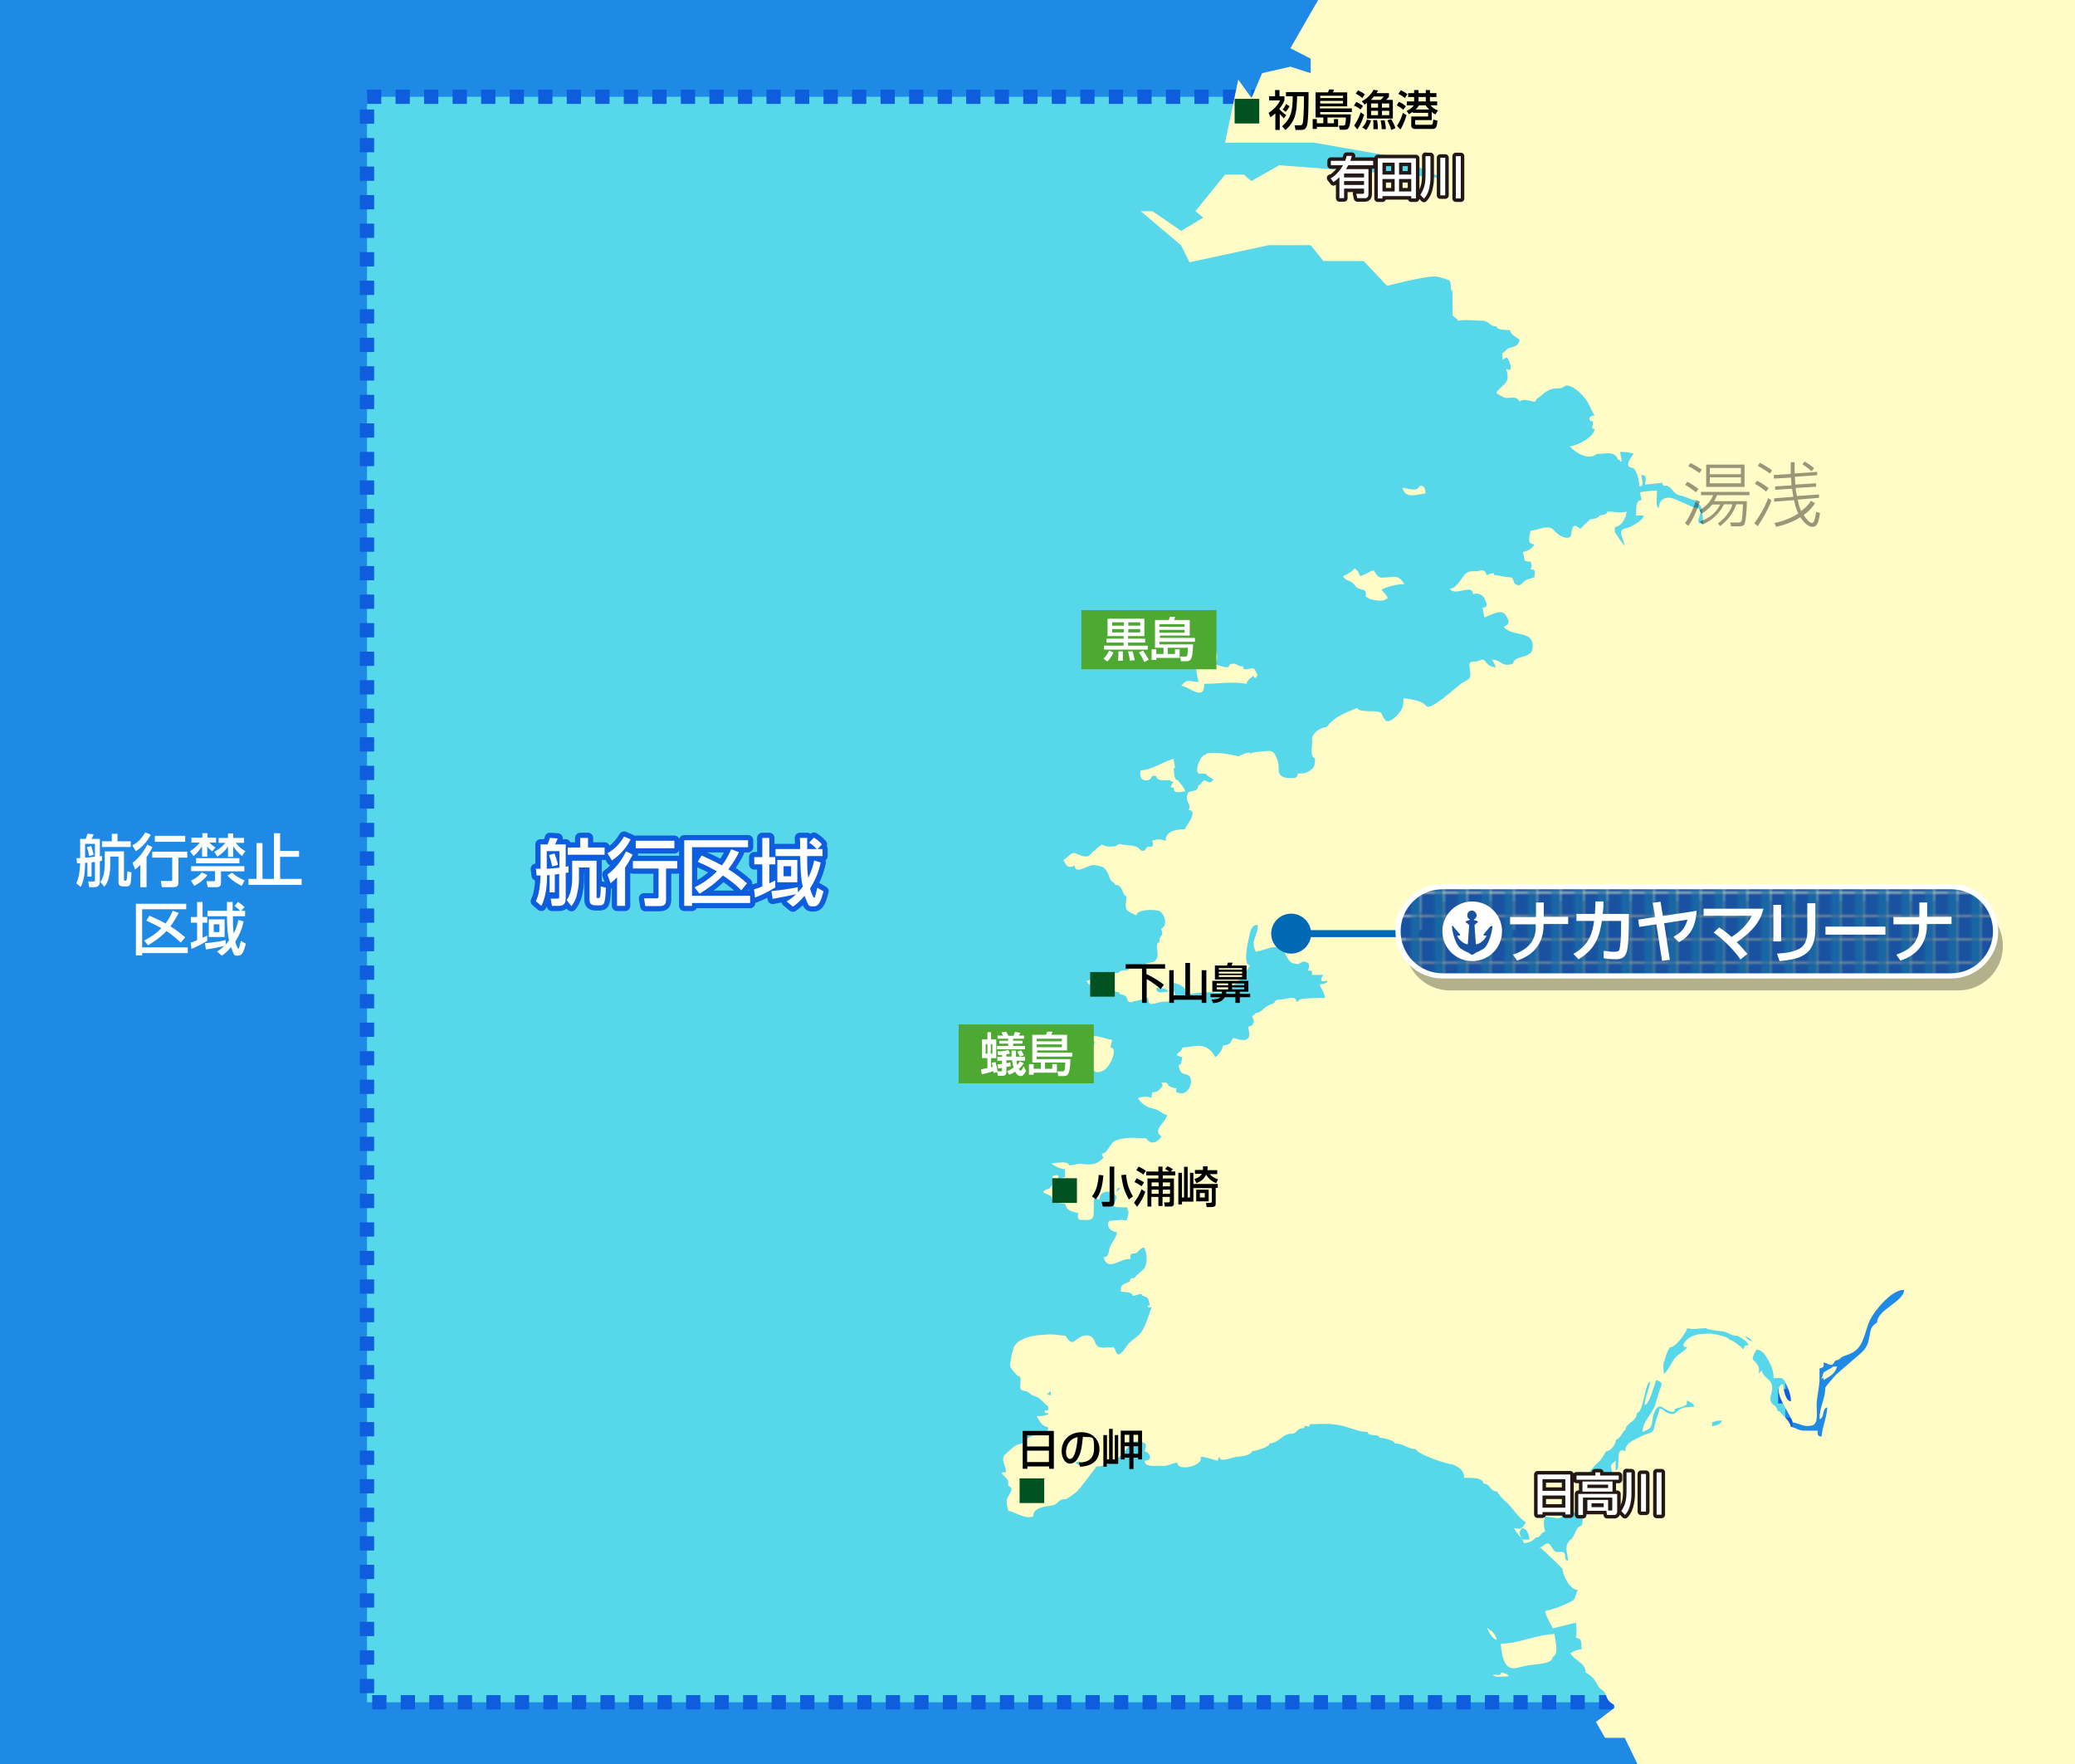 <?xml version="1.0" encoding="UTF-8"?>
<svg xmlns="http://www.w3.org/2000/svg" width="800" height="680" version="1.1" xmlns:xlink="http://www.w3.org/1999/xlink" viewBox="0 0 800 680">
  <defs>
    <style>
      .cls-1 {
        fill: #005221;
      }

      .cls-2 {
        fill: #57d8ea;
        stroke-dasharray: 5.5;
        stroke-width: 5.5px;
      }

      .cls-2, .cls-3 {
        stroke: #0d5ddd;
      }

      .cls-4 {
        stroke: #231815;
        stroke-width: 2.7px;
      }

      .cls-4, .cls-5, .cls-6, .cls-3, .cls-7 {
        fill: none;
      }

      .cls-4, .cls-6, .cls-3 {
        stroke-linejoin: round;
      }

      .cls-8 {
        fill: #fff;
      }

      .cls-9 {
        opacity: .4;
      }

      .cls-10 {
        fill: #1966a4;
      }

      .cls-11 {
        isolation: isolate;
      }

      .cls-6 {
        stroke: #fff;
        stroke-width: 2px;
      }

      .cls-3 {
        stroke-width: 4px;
      }

      .cls-12 {
        fill: #4ea932;
      }

      .cls-13 {
        fill: url(#_新規パターンスウォッチ_1);
      }

      .cls-14 {
        fill: #1f89e6;
      }

      .cls-15 {
        fill: #0069b5;
      }

      .cls-16 {
        fill: #1a52a2;
      }

      .cls-17 {
        mix-blend-mode: multiply;
        opacity: .3;
      }

      .cls-7 {
        stroke: #0069b5;
        stroke-width: 2.7px;
      }

      .cls-18 {
        fill: #fffcc8;
      }

      .cls-19 {
        clip-path: url(#clippath);
      }
    </style>
    <clipPath id="clippath">
      <rect class="cls-5" width="800" height="680"/>
    </clipPath>
    <pattern id="_新規パターンスウォッチ_1" data-name="新規パターンスウォッチ 1" x="0" y="0" width="8.5" height="8.5" patternTransform="translate(152.2 245.6)" patternUnits="userSpaceOnUse" viewBox="0 0 8.5 8.5">
      <g>
        <rect class="cls-5" width="8.5" height="8.5"/>
        <rect class="cls-16" x="0" width="8.5" height="8.5"/>
        <rect class="cls-10" x="4.8" width="3.8" height="8.5"/>
      </g>
    </pattern>
  </defs>
  <!-- Generator: Adobe Illustrator 28.7.9, SVG Export Plug-In . SVG Version: 1.2.0 Build 218)  -->
  <g class="cls-11">
    <g id="size">
      <g class="cls-19">
        <rect class="cls-14" x="-24.1" y="-21.3" width="861.3" height="710.9"/>
        <rect class="cls-2" x="141.5" y="37.3" width="546.8" height="618.9"/>
        <g>
          <path class="cls-18" d="M549.6,190.2c-3.7.4-7.8,2.3-8.9-2.2,2.5.3,5.4,1.8,6.7-.7,1.9-.4,2.2,1.6,2.2,3"/>
          <path class="cls-18" d="M522.2,219.1c1.2.7,1.7,1.8,2.2,3,1.9-.5,3.3-1.8,5.2-2.2,1.8,2.4,1.5,3,4.7,2.7,4.1-.4,4.7-.8,7.2,2.5-3,.2-6.2.8-8.9,2.2.4.7,3.9,3.7,1.5,3.7,0,1.1-6.7.3-6.7-.7-2,0,.4-2.2-1.8-2.9-1.7-.6-2.4-.4-3.4-1.9-1.2-1.9-3.1-1.3-4.5-3.3,1.5-.8,3.3-1.6,4.5-3"/>
          <path class="cls-18" d="M468.8,256.2c1.2.2,5.2,2.2,5.2,0,3.2-1.1,2.4.7,5.2.7,0,2,2.5.7,3.7.7,1.3,0,1.5,2.8,2.2,2.7-1.2.1,0,1-1.5,1,0-.3-.2-.6-.2-.8,0,0-2.8,1.6-2.8,3.1-6-1-10.5,0-16.3,0,0,7.2-6.1.8-8.9.8,2.3-3.1,3.8-1.5,6.7-1.5-1.1-5-1.7-7.4,1.3-11.3.6-.8,2.3-1.3,3.2-1.3,3.5,0,2.7,3.4,2.2,5.9"/>
          <path class="cls-18" d="M452.5,292.5c0,1.7,1.1,3.7,0,3.7.2,1.2,0,4.5,1.5,4.5,1.2,1.5,2.4,2.6,3,4.4-2.1,0-4.5,1.2-4.5-1.5-1.4.2-1.4-.5,0-2.2-.7,0-1.2-.2-1.5-.7-.6,0-5.2.7-5.2-1.5-2.4-.7-1.5,1.1-3,1.5-3,.7-3.6-1.8-3-3.7,4.1-.2,8.6-3.3,12.6-4.5"/>
          <path class="cls-18" d="M428.8,400.8c-.2,1-.5,2-.7,3,3.3,0-.2,7.9-2.9,9-3.5,1.5-3.6-.4-5-3.3-1.2-2.4.9-5.1,2-7.9h-3.7c1.4-4.1,6.2-1.4,10.4-.7"/>
          <path class="cls-18" d="M405.8,453.4c1.7-.7,2.5-.5,2.2.7-1.7.7-2.5.5-2.2-.7"/>
          <path class="cls-18" d="M706.8,526.8h1.5c-1,3-2.6,3.5-5.2,5.2,0-2.8-1.9,2.7,0-3,1-.5,3.7-2.1,3.7-2.2"/>
          <path class="cls-18" d="M573.4,627.6c1.8,1,3.2,2.4,3.7,4.5-1.5,0-3.3-3.1-3.7-4.5"/>
          <path class="cls-18" d="M599.3,629.9c.3,2.8,1.9,7.6-.7,8.9,0,2.8-7.1,2.7-9.7,3.2-3.6.6-6.8,2.6-8.7-1.1-1.1-2.2-1.4-4.9-1.6-7.3,7.2,0,13.6-3.5,20.8-3.7"/>
          <path class="cls-18" d="M578.6,644.7c.6,0,3,.6,3,1.5-1.3,0-5.9.7-5.9-.7,1.1,0,3,.7,3-.7"/>
          <path class="cls-18" d="M592.6,596.5c0,0,0,0,.1,0,0,0-.1,0-.1,0Z"/>
          <path class="cls-18" d="M640.4-83l-13,13.1-7.4-8.1-5.6,4-5.1,1-13.6-10.1-5.6,4.5h-46.6l-8.8,5.1v7.1l-5.1,8.1,11.4,4.5,7-10.1,5.5,10.6-3.7,15.7,14.1,8.6,10.1,4.5,5.1,14.7-11.1,1.5-1.5-6.1h-3l-.5,5.1-4,.5-2.5-7.1-6.7-3-20-1.5v-8.1l-6.6-3.5h-11l-2.9,8.1-1.1,10.6V0l-10.7,18.6,7.8,4v5.6l-7.8-2.5-10.9,2.5-4.1,9.6-5.1-7.1-5.1,24.3h34.4l31.9,5.6,17.8,8.1-16.9-1.5-46.3-3.5-10.8,6.1-2.8-2.5h-7.3l-11.4,14.1,3,2.5-8.5,5.1-11.1-7.6h-4.5l15.5,13.1,3.3,6.6,30.6-6.6h16.1l4.9,6.1h15.5l9.1,9.6s15-4,18.8-3.6c.8,0,2.2.5,3.9,1,.6.4,1.8,0,1.8,2.3,0,4,.7-.4.7,4.3v7.2c.5.9,1.7,1.3,2.2,2.2,3.9-.5,5.6,0,8.9,0s2.8,2.2,5.9,2.2c0,1.6,3.9,1.3,5.2,1.5,0,1.6,2.6,2.8,3.7,3.7-.7,2.6-1.7,2.4-3.9,3.1-1.5.5-1.5,1.5-2.8,2.1,0,5.4,1.2-.6,2.5,2.7.6,1.5,1.8,4.7-1,3.3,1.8,5.9-1.1,5.4-3.8,9.1-.2.3,2.9,2.1,3.8,2.1,2.4,0,4-.8,5.2,1.5,1.1-1.6,4.3-.2,5.9,0,.8-1.6,1.5-1.6,2.5-2.5,1.8-1.6,3.6-2.9,6.7-2.7,2.3.1,1.9-2,4.9-.6,2.1,1,3.9,2.8,5.3,4.6,1.6,2,2.2,4.5,3.6,6.4-1,0-2.7.9-1.8,1.9,1.2,1.4,1.1-1.5,1.1,1.8-.5,1.2-.2,1.7.7,1.5,0,3-6.8,6.7-9.6,6.7,1.9,2.4,7.4,5.7,10.4,3,3.5,0,6.9-1.4,8.2,2.2,1.6,0-.1.7,1.5.7-.2-1.2-.5-2.5-.7-3.7,1.8,0,3.5.1,5.2.7-.6,1-4,5-.6,5.4,2,.3,2.8,5.8,2.9,7.2,2.1,0,.8-2.5.7-4.4,2.5,0,1.5,1.6,1.5,3.7,2.2-.2,4.4-.5,6.7-.7-.2.9.3,1.3,1.5,1.1,2.4.6,2.3,3.2,5.3,3.8,2.3.4,4.2,1.8,5.9,1.8,0,1.9,2.1.7,2.5,4,.2,1.6.3,3.3.5,4.9-1.9.5-2.4-.4-1.5-2.6.8-2.3,0-3.5-2.4-3.6-2.4-1-4.7-2.1-7.1-3.1-2.9-1.3-6.1-.3-6.1,3.4-1.5,0-.7-5.3-.7-6.7-2.3,0-4.5.3-6.7.7.3,1,.5,2,.7,3-2.6,0-1.9,3.7-2.2,5.9h3c0,2-5.2,4.6-7,5-3.6.7-.5,3.9-.4,6.8-.2-.5-3-4-3-4.4-.9-1.4-.7,0-.7-3,2.4,0,4.5-3.6,4.5-5.9-3,.8-3.9,0-7.4,0,0,1-2,1.5-3,1.5,0,.9-2.8,1.5-3.7,1.5,0,.3-2.9,2.6-3.7,3.7-4.2-3.8-2.9,2.8-4.1,3.2-2,.8-4.7-1-6.1-2.7-2.1-2.5-6,0-9,.2-.4,2.3-1.6,5.2,1.5,5.2-1,1.8-2.5,2.6-4.5,3,1,2.6-.4,3.7,3,3.7.6,1.9.6,1.1,0,3,2.3,0,1.5,1,1.5,3-1,.3-2,.6-3,1-1.7.7-2.2,3.1-4.4,1.6-1-.7-.4-2.6-2.2-2.6-2.9,0-3.5-.8-5.9-.8,0-1.5-2-.2-3,0-.3-1.8-1.4-2.2-3.3-1.5-2.2,0-3.7-.2-5,1.2-1.6,1.8-3.4,5.5-5.8,5.5,1.7,3.3,8.9-2.2,8.9,2.2,1.6-.8,4.3.1,4.8,2.6.9,1.5.6,2.4-1.1,2.6.2,1.2.5,2.5.7,3.7,2.4-.8,6.8-3.7,8.4-.6,1,2,1.9,2.7-1,4.3,4,4.2,12.2.9,11.1,8.5-.6,3.8-7.4,2.4-7.4,5.6-4.7,1.6-4.4-1.5-8.2-1.5.6,1.1,1.2,1.7,1.5,3-2.1-.5-2.8-.6-4-2.3-1.1-1.6-2.3,0-3.8,0-2.5,0-2.6.5-2.2,3,.7,4.3-.5,3.6-3.3,5.5-1.7,1.1-12,10.8-13.4,8.6-.1,0-.2.2-.2.3,0,.2,0,.3,0,.5,0-.2,0-.4,0-.5-.3-2.2-7.4-3.2-8.7-3.2,0,3.2-.4,4.4-2.6,6.7-1,1-3.3,3-4.4,1.7-2-2.2-.4-3.1-4-3.4-1.4-.1-6.7.2-6.7-1.3-4.8,1.8-9.3,3.6-11.9,7.4-2.6,0-6.2,2.8-5.6,5.2.2,1-1.1,6.7,1.1,6.7,0,1.2,0,3.2-1,4.1-2.2,1.7-2.7,1.9-5.6,1.9-.3,1-.3,1.6-1.6,1.7-2.8.2-5.8-.1-5.8-3,0-1.5-.1-3.1-.7-4.5-1.4-3.3-2-3.1-5.6-2.7-1.2.1-4.5.2-4.5,1,.1-1.8-4.8,1-4.9.9-1.5-.8-12.4-2.3-12.4-.7-2.2,0-4.3,6.1-2.9,7.2.4.3,2.2,0,2.9.2,0,.3,2.1,1.8,3,2.2-1.2,1.3-1.5,1.4-2.7.6-1.8-1.1-1.8,1.6-3.2,1.6,0,3.6-4.4.8-4.4,4.4s1.6,1.9.7,5.2c4.1,0-1.5,6.8-1.5,7.4-2.9,0-7.4.4-7.4,4.4-2.3-.6-2.8-.8-5.2,0,.7,2,.2,2.7-1.5,2.2-1.4.6-.7,2.3-3,1.5-1.1-2.3-4.9-1.7-7.3-2.3-2.1-.5-1,.8-3.4.8-1.4.2-2.8,0-4.1-.7,0-.4-4.3,3.4-5.2,4.4-1.5.6-3.7-.5-5.1-1.1-1.4-.6-3.1,1.8-4.6,2.6,1.3,2.5,1.6,3.3,4.4,2.2,0,2.9,3.3,1,5.1.3,2.6-1,2.6-.4,5,0,1.7.3,2.8,2.8,3.2,4.1.7,2.3,2.2,1.9,2.2,3,3.4,0,2.6,4.4,4.5,4.4-.8,5.7-.7,5.2,3.7,7.4,0-2.2,6-2.4,8.2-1.9,2.8.6,4.1,5.7,1.4,7.1,1.2,3.7-.7,1.4-.7,5.2-1.6,0-.7,3.3-.7,4.4,0,5.2-5.2,2-5.2,5.2-1.7-.2-3.5-.5-5.2-.7-.2,1.4-1.1,2.1-2.6,1.8-3.2.6-.4,1.1-3.7,1.1s-5.1,0-7.4,1.1c-1.3.6-2,1.9-3.3,1.9.9,1.8,1.1,1.1,2.2,2.2,2.4-2.1,1.9-2.3,5.3-1.1,2.1.7,2.5,3.3,5.1,3.3,0,1.5,2,.2,3,2.2.2,1.6,1.1,2,2.6,1.3,1.9-.3,3.7-1,5.6-1.3,0,3.8,2.2,1.9,5.2,1.5,2.2-.3,5.2.5,5.2-2.2s-1.9-2.6-2.2-5.2c3.4,0,5.8,1.4,7.4,4.4,3.5-.4,7.1-1.1,10.6-.5,4.7.8,10.9-6.8,13.1-10.6-3,0-.9-8.6-.4-11.1.5-2.1.9-4.5,3.3-4.5.1,4.8-3.1,5.9-.7,10.4,5.4-1.1,8.9-4.1,11.6,1.3,1.4,2.7,2,3.2,4.4,3.4,1.4.2,1.4-1.7,3.7-.6,1.4.6.6,2.3.3,3.3,1.5-.5,2,0,1.5,1.5h4.5c-1.5,2.2-1,2.9,1.5,2.2,0,1.4-1.8,1.2-3,1.5.8,1.7,1.9,3.3,2.2,5.2-2.8,0-5.7,0-8.5.3-2.7.4-1,1.1-2.6,1.1,0-2.6-3.7-.9-5.9-.8-4,.2-.7.9-4.2,2-2.4.8-3.4,3.2-5.5,3.2-.4.5-1.1.9-1.5,1.5,1.3,1.5.6,3.7-1.5,3.7.4,2.4,1.3,5.2-1.9,5.2s-3.7-1.7-4.5.2c-.7,1.8-1.4,1.5-3.3,2-.2,1-.6,1.9-1.2,2.7-.5.6-1.1,1.3-1.8,1.7-1.5-3.2-4.1-4.7-7.6-4.3-1.7.2-3.3.5-5,.6-.7,2.2-2.2,1.9-2.2,3,.8.3,1.5.7,2.2.7-.6,1.1,0,3-1.5,3,.5,4.6,3.2,3,4.2,4.4,1.8,2.4-.7,7.6-4.1,6.4-1.1,0-1.3-.7-.9-1.8-.9,0-1.7-.2-2.4-.6-2.1-1.3,0-1.6-3.5-1.6,1.2,1.1,0,2-.7,2.7-2.1,2.2-3-.7-3,3.2-2-.7-3.2-.4-5.2,0,.6,1.9,3.5,3.7,5.6,4.1,2.7.5,2.8,1.7,5.6,2.6-.7,3-5.9,5.7-2.2,8.2-1.4,2.2-4.1,3.6-5.9.7-3.7-.1-8-.6-11.6.8-2.7,1.1-3.1,5.1-5.5,5.1.3,1.1,0,.8.7,1.5-2.5,2.8-4.7,2.9-8.2,2.5-2.5-.3-2.5.5-5.2.5,0-2-6-.7-6.7-.7,1.1,1.2,4.1,2.2,5.2,2.2v3c-2.6.8-4.5,2.2-5.9,4.4-6,2,.7,1.8.9,3.8.3,2.1,3.2,1.8,5,2.1,1,3.1,2.3,2.7,5.2,3.7-.7,2,0,2.9,1.9,2.5,4.4.6,4-1.4,4-5.2s0-3.5,2.2-2.5c0-5,6.9-3,6.5-.7-.4,2.2-2.8,3.6,1.7,3.6s1.5,0,3,1.5c0,1.8-.7,2.7-.7,3.7-2.3-.8-3.6,0-6.7,0-1.6,2.1.8,4.4,3,4.4-.4,1.9-1.5,3.4-2.5,5.1-1.1,2-.2,4.5-2.7,4.5,1.1,4.3,4,2.5,7.2,1.3,1-.4,2.1-.6,3.2-.6-.5-1.5.1-2.2,1.8-2.1,1.3-.6,2-2.3,3.4-2.3,1.3,2.2,1.3,6.6,0,8.1-1.1,1.4-2.8,2.2-3.8,3.7-2.8,0-.3,1-2.8,1.8-2.1.7-2.4,1.3-2.4,3.4,1.2.2,4.5,0,4.5,1.5,1.3.4,3.7-1.5,3.7,0,2.8.9,2.3,1.1,3,3.7-.3,0-.6.1-.8.2,0,.8.5,1,1.6.5-.9,1.7-1.8,6-3.8,9.3-1.4,2.4-4.4,3.4-5.9,5.8-.6,1-2.2,3.2-3.3,3.2-.8,0-1.1-2.4-1.8-2.8-3,0-6.1,1.1-7-1.7-1.5-4.4-5.4-2.9-7.8-.8-1.8,1.6-2.9-.7-3.7-1.9-2,0-3.6-.6-6.5-.5-5,.3-7.9.5-11.3,2.6-3,1.8-2.8,5.3-3.5,8.5-.4,2.1,1.4,3,2.8,4.9,2.8,0-.6,5.4,2.3,5.7,2.4.3,2.2,1.5,4.4,2.1,1.9.5,3.4,2.6,5.2,4.1,0,3-1.5.1-1.5,2.2,1.1.4.9-.3,1.5.7-2.1.7-2.5.7-4.5.7,1.5,2.5,1.7,3.5,4.5,4.4-.6,3-2.8,1.9-5.4,2.9-1.3.5-4.2,1.7-4.2,3.1-3.6.7-3.9,1.6-6.7,4-2.5,2.1-.2,4.2,0,7.2-2.9,0-1.3.9-.4,1.8,1.2,1.3,1.2,1.1,1.2,3.4,2.5,1.2.7,2.6-.3,4.8-.7,1.6,0,3.2.3,4.9,3.5.7,6.3,3.3,9.6,2.2,0-3.3,4-3.8,6.9-4.2,3.2-.4,2.3-2.5,5.7-2.5,1.3-.6,2.6-1.6,3.8-2.5,1.4-1,8-10,8-10.1,4,0,8.1-2.4,11.1-6.1,2.2-2.7,2-4,5.9-3.4,2.6.4,2.3,1.4,1.6,3.6,2.6.8,3,3.7,0,3.7,0,2.7,4.4,1.8,6.7,2,2.1.2,4.2-1.2,5.9-1.3,0,3.8,10.6,1.1,8.9-2.2,2.4,0,4.4,1,6.7,1.5.3-1.1,0-.8.7-1.5,0,2.5,5,0,6.7,0,0-.2,4.8,0,5.9-2.2.9,0,6.7-1.5,6.7-3,3.2,0,5.2-3.7,8.1-3.7s1.9-2.2,5.2-2.2c0-2,2.2.6,2.2-1.5,4,0,5.9-.4,10.4.2,4.3.6,8,2.8,11.9,2.8,0,2.1,4.5.4,4.5,2.2,1.2,0,5.9,1,5.9,2.2,3.5,0,4.9,2.2,8.2,2.2,0,1.8,12.1,5.9,14.1,5.9,2.7,1.2,4.5,2.3,4.5,5.2,1.7,0,7.4-.4,7.4,2.2,2.9,0,2.3,3,5.2,3,1.1,1.7,1.9,2.6,3.5,4,2.6,2.3,4.7,6.2,7.7,7.9-1.5,2.5-2.1,3-4.5,2.2.5,2.1,3.7,4.1,3.7,5.9,1,0,3.7-.7,4.5-2.2,2.4,0,1.8-2.2,3.7-2.2-.5-2.5-.8-3.4,0-5.9l5.2.7c1.8-.5,3-2.2,5-2.4,1.9-.2,4.7,1.5,4.3,3.5-.5,2.6-.6,1.3-1.9,2.6-.5,0-1.4,3.5-2.6,4.4-2.8,2.2-1.5,4.8-1.1,8.2-2,0-.4-2.8-2.1-3.3-1.1-.3-1.9.4-3.1-.4-1-.6-1.4-2.7-2.6-2.9-1.1-.2-1.8,1.3-3.2,1.5,1.1.5,8.8,8.2,8.8,8.2,0,2.3,2.8,8.2,5.9,8.2-1.1,2.1-.6,3.6-2.6,4.5-3.2,1.5-6.5,3-10,3.6.5,2.5,1.8,4.4,3,6.7,3-.7,5.9-1.5,8.9-2.2.2,2.1.4,3.8,0,5.9,2.6,0,1.9,2.3,2.2,4.4-2,.1-2.8.6-4.4,1.5,2.1,3.2,5.9,3.7,5.9,7.4,2,1,3.6,2.7,4.6,4.8.9,2,2.8,2,3.3,4,.6,2.1,1.5,2.7,3.2,3.8,0,.4,0,.7.1,1l-7.2,5.5,3.5,6.1h7.6l4.9,10.1h7.1v9.6h230.5l-1.8-28.6h2.9V142.4l10.5-225.3h-239.2ZM445.8,380.8c1.2.2,4.5,0,4.5,1.5-2.1,0-4.5,1.2-4.5-1.5ZM430.3,459.4c.2-.5.5-1,.7-1.5,1.8,0-.1,1.1-.7,1.5ZM405.1,537.9c-1.1-.3-.8,0-1.5-.7,1.6,0-.1-.7,1.5-.7v1.5ZM416.9,564.6c-1.1.5-1.5-.1-2.2-.8,1.7-.7,2.5-.5,2.2.8ZM586.7,593.5c-.7-2.9-1.5-1.9,0-4.4,2.1,0,2.7,2.4,3,4.4h-3ZM682.7,526.2c.8,1.6,1.1,3.3,1.1,5.1,2.1,0,3.3-.7,4.3,1.2,1.4,2.6,2.4,5.3,2.4,7.7-2.1,0-3-4.8-3-6.7-5.3,1.6,2.9,11.7,3.7,14.8,3.2.6,4.2,1.9,7.4,1.2,2.7-.6,1.7-5.8,1.8-8.2.2-3.6,1.1-7,1.1-9.8v-4c1.4-.2,1.9-.9,1.5-2.2,2.2,0,2.9,2.3,4.5-.7,3.6-1.2.8-1,4.4-2.2,4-1.3,5.6-3.4,7-7.7,1.3-3.9,1.5-5.6,4.1-9.1,2.4-3.2,7-8.4,11.1-8.4,0,4.6-10.4,7.6-10.4,12.6-2.5,1.6-2.4,2.6-3,5.6-.7,3.9-1.6,4.8-4.6,7.4-2.6,2.2-5.2,4.5-7.8,6.7-1,.9-5,5.6-4.6,5.6,0,4.4-2.2,7.1-2.2,11.9,1.9,0,1-4.4,3-4.4-.2,3.8-1.9,7.3-2.2,11.1-1.2.2-1.7-.5-1.5-2.2h-4.9c-2.6,0-2.8-.8-5.4-1.5-.7-2.5-2.8-4-4.4-5.9-1.3,0-.5-1.3-1.9-2.2-3.5-2.4-.2-4.7-1.1-8.2-.5-2-3.7-3.1-3.7-5.2-1.6,0,.1.7-1.5.7,1.1-1.9-.9-4.1-2.2-5.2.2-1.7.7-2.3,1.5-3.7,2.8,0,4.2,3.4,5.6,6.1ZM660.1,549.8v-1.5c1.7-.5,1.5-.7,3.7-.7,0,1.4-2.5,2-3.7,2.2ZM675.7,517.2c-1.4-.6-2.2-1-3-2.2,1.4.6,2.2,1,3,2.2ZM641.7,524.9c.4-1.9,1-3.9,2.1-5.5,2.3,0,6.2-5.6,6.7-7.4,3.1.7,3.9,0,7.4,0,0,.5,4,1,5.9,1.2,3,.3,2.9,1.7,5.9,1.7,1.3.6,4.4,2.3,4.4,3.7-2.7,0-.7.6-2.2,1.5,0-.6-4.1-3.7-5.2-3.7,0-1-6-2.3-7.1-2.3-2.5,0-5.3,0-7.6,1.2-1.5.7-4.9,4-1.6,4,0,1-3.9,3-4.8,4.4-1.4,2-2.3,4.3-4.1,6,0-1.3-.5-2.5,0-4.9ZM620.8,574.3c-4-1.3-1-.1-3.3,1.8-.8.5-1.4,1.1-1.9,1.8-1,1.6-1.4,2.1-3.3,2.6-1.8.5-.7,3.1-3.7,1.1-1.9-1.3-1-4.1-.3-6.2,1.4-4.2,4.8-8.9,7.8-11.6,1.6-1.4,2-2.7,3.2-4.4,1.8,0,3.7-2.7,3.7-4.4,2.1-.6,2.6-3.7,3.7-3.7,0-2.9,4.4-3.1,4.4-6.7,2.7,0,2.9-11.9,5.2-11.9-.7,3.2-2.2,6.3-2.2,8.9,1.7,0,3.8-7.9,4.4-9.6,3.4,1.1,1.9,1.9,1,4.9-.4,1.4-.8,2.8-1.2,4.1-1.2,4.3-5,6.7-5,11,3.6-1.6,3.3-1.5,3.9-5.4.3-1.6,1.4-5.5,3.7-4.1,1,.6,4.9,3.2,4.9.6.8-.3,4.4-1,4.5-1.9,0-.5,0-.9.3-1.4,0,.3,2.6,1.1,2.6,2.5-1.9,0-4.1,0-5.7,1.1-2,1.4-1.9,2.3-4.7,1.2-1.2-.5-1.6-1.6-2.9-1.6-.5,2.3-1.6,4.4-2,6.8-.5,3.2-2.5,2.4-5.2,3.9-2.5,1.4-6.1,2.3-6.1,5.7-4.5-2.2-1.3,7.4-3.7,7.4v-3.7c-2.4,1.8-1.8,2-1.4,4.2.2.8-1.7,2.5-2.2,3.6-1.2,2.8,1.4.8,1.4,3.3Z"/>
          <polygon class="cls-18" points="448.3 -16.3 430.5 -21.3 430.5 -13.8 437.1 -7.2 448.3 -16.3"/>
          <polygon class="cls-18" points="491.6 -10.7 485.1 -21.3 486.4 -27.9 477.7 -21.3 477.3 -9.7 482.4 -3.6 491.6 -10.7"/>
        </g>
        <rect class="cls-5" x="141.5" y="127.5" width="610.2" height="506.6"/>
        <rect class="cls-5" x="141.5" y="127.5" width="610.2" height="506.6"/>
        <g>
          <line class="cls-7" x1="587.2" y1="359.9" x2="497.4" y2="359.9"/>
          <path class="cls-15" d="M497.8,352.2c-4.3,0-7.7,3.5-7.7,7.7s3.5,7.7,7.7,7.7,7.7-3.5,7.7-7.7-3.5-7.7-7.7-7.7Z"/>
        </g>
        <g>
          <g>
            <g>
              <path class="cls-8" d="M592.2,353.4v-5.5h3v5.5h9.4v2.8h-9.5v.5c0,5.8-2.7,11.1-10.2,13.6l-1.6-2.3c6-2,8.8-5.5,8.8-10.6v-1.1h-9.9v-2.8h9.9Z"/>
              <path class="cls-8" d="M628,352.4v3.4c0,.4,0,6-.5,9.6-.5,3.5-2,4.4-4.5,4.4s-4-.3-4.7-.4v-2.9c1,.2,2.4.4,4.2.4s1.9-.6,2.1-2.2c.4-2.7.4-5.9.4-8v-1.7h-7.4c-.9,5.5-2.1,10.6-9,14.8l-2-2.1c6.3-3.4,7.4-8.5,8-12.7h-6.8v-2.7h7.1c.2-2.3.2-3.8.2-4.8h3.1c0,1.3,0,2.8-.3,4.8h10.1Z"/>
              <path class="cls-8" d="M654.1,351.2c-.4,6.5-2.8,9.8-6.8,12l-2.1-2.1c3-1.6,4.4-3.2,5.4-6.6l-9,1.4,2.2,14.1-3,.4-2.2-14.1-6.6,1-.4-2.8,6.5-1-.9-5.5,3-.4.9,5.5,13.1-2Z"/>
              <path class="cls-8" d="M671.1,369.9c-2.5-3.5-6.5-7.7-10.4-10.4l2.1-2c2.3,1.5,3.6,2.6,4.8,3.7,3.2-2.1,6.1-4.8,7.8-8.2h-18.6v-2.7h23.1c-.4,1.4-1.1,4.5-4.5,8.1-1.4,1.5-3.4,3.2-5.8,4.8,1.9,1.9,3.2,3.5,4.1,4.5l-2.7,2.2Z"/>
              <path class="cls-8" d="M686.7,362.9h-3v-14.1h3v14.1ZM699.9,358.1c0,10.4-6.2,11.6-13.8,12.4l-1-2.9c3.8-.2,6.3-.7,8.5-1.8,3-1.5,3.2-5.4,3.2-6.3v-11.3h3.1v9.9Z"/>
              <path class="cls-8" d="M726.9,357.2v3.1h-23.1v-3.1h23.1Z"/>
              <path class="cls-8" d="M740,353.4v-5.5h3v5.5h9.4v2.8h-9.5v.5c0,5.8-2.7,11.1-10.2,13.6l-1.6-2.3c6-2,8.8-5.5,8.8-10.6v-1.1h-9.9v-2.8h9.9Z"/>
            </g>
            <g>
              <g class="cls-17">
                <path d="M541.8,364.6c0,9.5,7.7,17.2,17.2,17.2h196c9.5,0,17.2-7.7,17.2-17.2s-7.7-17.2-17.2-17.2h-196c-9.5,0-17.2,7.7-17.2,17.2,0,0,0-9.5,0,0Z"/>
              </g>
              <path class="cls-13" d="M539,359c0,9.5,7.7,17.2,17.2,17.2h196c9.5,0,17.2-7.7,17.2-17.2s-7.7-17.2-17.2-17.2h-196c-9.5,0-17.2,7.7-17.2,17.2,0,0,0-9.5,0,0Z"/>
            </g>
            <g>
              <path class="cls-8" d="M579.1,359c0,6.4-5.2,11.5-11.5,11.5s-11.5-5.1-11.5-11.5,5.2-11.5,11.5-11.5,11.5,5.1,11.5,11.5Z"/>
              <path class="cls-8" d="M592.2,353.4v-5.5h3v5.5h9.4v2.8h-9.5v.5c0,5.8-2.7,11.1-10.2,13.6l-1.6-2.3c6-2,8.8-5.5,8.8-10.6v-1.1h-9.9v-2.8h9.9Z"/>
              <path class="cls-8" d="M628,352.4v3.4c0,.4,0,6-.5,9.6-.5,3.5-2,4.4-4.5,4.4s-4-.3-4.7-.4v-2.9c1,.2,2.4.4,4.2.4s1.9-.6,2.1-2.2c.4-2.7.4-5.9.4-8v-1.7h-7.4c-.9,5.5-2.1,10.6-9,14.8l-2-2.1c6.3-3.4,7.4-8.5,8-12.7h-6.8v-2.7h7.1c.2-2.3.2-3.8.2-4.8h3.1c0,1.3,0,2.8-.3,4.8h10.1Z"/>
              <path class="cls-8" d="M654.1,351.2c-.4,6.5-2.8,9.8-6.8,12l-2.1-2.1c3-1.6,4.4-3.2,5.4-6.6l-9,1.4,2.2,14.1-3,.4-2.2-14.1-6.6,1-.4-2.8,6.5-1-.9-5.5,3-.4.9,5.5,13.1-2Z"/>
              <path class="cls-8" d="M671.1,369.9c-2.5-3.5-6.5-7.7-10.4-10.4l2.1-2c2.3,1.5,3.6,2.6,4.8,3.7,3.2-2.1,6.1-4.8,7.8-8.2h-18.6v-2.7h23.1c-.4,1.4-1.1,4.5-4.5,8.1-1.4,1.5-3.4,3.2-5.8,4.8,1.9,1.9,3.2,3.5,4.1,4.5l-2.7,2.2Z"/>
              <path class="cls-8" d="M686.7,362.9h-3v-14.1h3v14.1ZM699.9,358.1c0,10.4-6.2,11.6-13.8,12.4l-1-2.9c3.8-.2,6.3-.7,8.5-1.8,3-1.5,3.2-5.4,3.2-6.3v-11.3h3.1v9.9Z"/>
              <path class="cls-8" d="M726.9,357.2v3.1h-23.1v-3.1h23.1Z"/>
              <path class="cls-8" d="M740,353.4v-5.5h3v5.5h9.4v2.8h-9.5v.5c0,5.8-2.7,11.1-10.2,13.6l-1.6-2.3c6-2,8.8-5.5,8.8-10.6v-1.1h-9.9v-2.8h9.9Z"/>
            </g>
            <path class="cls-6" d="M539,359c0,9.5,7.7,17.2,17.2,17.2h196c9.5,0,17.2-7.7,17.2-17.2s-7.7-17.2-17.2-17.2h-196c-9.5,0-17.2,7.7-17.2,17.2,0,0,0-9.5,0,0Z"/>
          </g>
          <path class="cls-16" d="M574.6,357.1c-.3.4-2.4,2.7-2.6,3.1-.3.4.2.5,1.1.5-.3,1-2.3,3.3-4.1,3.3,0,0-.5-6.9-.5-7.2s.2-.5.5-.7c.3-.2.8-.5.8-.7s-.5-.5-1-.6c-.3,0-.5-.2-.6-.3.6-.3,1.1-.9,1.1-1.7s-.8-1.8-1.8-1.8-1.8.8-1.8,1.8.4,1.3,1,1.6c0,.2-.2.3-.6.4-.5.1-1,.3-1,.6s.5.5.8.7c.3.2.5.4.5.7s-.5,7.2-.5,7.2c-1.8,0-3.8-2.3-4.1-3.3.9,0,1.3-.1,1.1-.5-.3-.4-2.4-2.7-2.6-3.1-.3-.4-.6-.2-.5.3.1,1.9,1.4,6.9,3.4,8.3,1.8,1.2,3,1.5,3.2,1.7.2.3,1.2.7,1.2.7,0,0,1-.5,1.2-.7.2-.3,1.4-.5,3.2-1.7,2-1.4,3.2-6.4,3.4-8.3,0-.5-.3-.7-.5-.3Z"/>
        </g>
        <rect class="cls-1" x="393.1" y="569.9" width="9.5" height="9.5"/>
        <g>
          <path d="M394.3,551.6h12v14.6h-1.8v-.9h-8.4v.9h-1.8v-14.6ZM404.4,553.3h-8.4v4.3h8.4v-4.3ZM404.4,559.2h-8.4v4.4h8.4v-4.4Z"/>
          <path d="M415.8,563.8c2,0,6-.3,6-5.4s-.4-4.3-4.3-4.5c-.3,2.7-.5,5.7-1.8,8-.3.5-1.2,2.3-3.2,2.3s-3.2-2.5-3.2-4.8c0-4,2.8-7.3,7.7-7.3s6.9,3.7,6.9,6.4c0,6.5-5.8,6.8-7.5,6.9l-.5-1.7ZM411,559.7c0,1.8.7,2.7,1.5,2.7,2.2,0,2.8-6.1,3-8.4-3.9.7-4.5,4.3-4.5,5.7Z"/>
          <path d="M425.5,553.2h1.3v9.4h.8v-11.8h1.4v11.8h.8v-9.4h1.3v11.1h-4.4v1.1h-1.3v-12.2ZM435.4,566.3v-4.4h-1.8v.7h-1.5v-11.1h8.2v11.1h-1.5v-.7h-1.8v4.4h-1.6ZM433.6,553.1v2.9h1.8v-2.9h-1.8ZM433.6,557.5v2.9h1.8v-2.9h-1.8ZM437,553.1v2.9h1.8v-2.9h-1.8ZM437,557.5v2.9h1.8v-2.9h-1.8Z"/>
        </g>
        <rect class="cls-1" x="405.7" y="454.2" width="9.5" height="9.5"/>
        <g>
          <path d="M425.4,453.1c-.4,4.5-1.2,7.2-2.9,9.2l-1.5-1.1c1.8-2.2,2.4-5.3,2.6-8.3l1.8.2ZM429.6,449.7v13.8c0,.5,0,1.6-1.6,1.6h-2.8l-.5-1.8h2.6c.5,0,.5-.2.5-.4v-13.2h1.8ZM435.2,462.3c-1.5-2.6-2.3-4.8-2.9-9.3l1.8-.2c.4,3.3,1,5.5,2.7,8.4l-1.6,1.2Z"/>
          <path d="M441.6,459.3c-.8,2.4-1.8,4-3.2,5.9l-1.2-1.6c1.1-1.3,2.3-3.4,2.9-5.2l1.4,1ZM438.2,454.2c1.5.7,2.3,1.2,2.9,1.6l-1,1.5c-.4-.3-1.4-1.1-2.7-1.6l.8-1.5ZM439,449.7c1.1.5,1.7.9,2.8,1.6l-1,1.5c-.3-.3-1.6-1.2-2.7-1.7l.9-1.4ZM451.4,451.6h1.7v1.5h-4.8v1.2h4.3v9.8c0,.5-.4,1-1.2,1h-2.3l-.3-1.6h1.7c.4,0,.5-.2.5-.5v-1.6h-2.8v3.5h-1.6v-3.5h-2.7v3.7h-1.5v-10.8h4.2v-1.2h-4.7v-1.5h4.7v-1.9h1.6v1.9h2.6c-.5-.3-1.1-.7-1.6-1l.9-1c.4.1,1,.4,2.1,1.1l-.8.9ZM444,455.8v1.5h2.7v-1.5h-2.7ZM444,458.6v1.6h2.7v-1.6h-2.7ZM448.3,455.8v1.5h2.8v-1.5h-2.8ZM448.3,458.6v1.6h2.8v-1.6h-2.8Z"/>
          <path d="M460.1,457.8v5.4h-4.4v1.1h-1.4v-12.2h1.4v9.5h.8v-11.8h1.4v11.8h.9v-9.5h1.3v4.3h9.4v1.5h-.8v6c0,.5,0,1.4-1.4,1.4h-2.1l-.2-1.6h1.6c.6,0,.6-.3.6-.7v-5h-7ZM465.6,449.7c0,.5,0,.9-.1,1.4h3.8v1.5h-2.9c.9,1,1.6,1.5,3.2,2l-.7,1.5c-2.8-1.1-3.8-3.2-3.9-3.3-1,2.2-2.8,2.9-3.7,3.3l-.8-1.6c.7-.2,2.2-.8,2.9-2h-2.7v-1.5h3.1c0-.5,0-.9,0-1.4h1.7ZM466,458.6v4.5h-4.8v-4.5h4.8ZM462.6,459.9v1.7h1.9v-1.7h-1.9Z"/>
        </g>
        <rect class="cls-1" x="420.3" y="374.7" width="9.5" height="9.5"/>
        <g>
          <path d="M433.8,371.7h15.4v1.7h-7.2v2.1c4,1.9,5.8,3.4,6.7,4.1l-1.2,1.7c-2-1.9-4.7-3.5-5.4-3.9v9.2h-1.8v-13.2h-6.3v-1.7Z"/>
          <path d="M452.5,374v9.7h4.5v-12.5h1.8v12.5h4.5v-9.7h1.8v12.6h-1.8v-1.2h-10.7v1.2h-1.8v-12.6h1.8Z"/>
          <path d="M471.1,383.1c0-.3,0-.5,0-.8h-3.7v-4.2h13.9v4.2h-3.3v.8h4v1.3h-4v2.2h-1.7v-2.2h-4.1c-.5.9-1.5,2.1-4.5,2.3l-.6-1.4c.9,0,2.6-.1,3.4-.9h-3.8v-1.3h4.4ZM468.3,372.2h4.7c.2-.3.3-.8.4-1.1h1.8c-.1.4-.2.7-.4,1.1h5.8v5.4h-12.2v-5.4ZM469.1,379.1v.7h4.4v-.7h-4.4ZM469.1,380.6v.8h4.4v-.8h-4.4ZM469.9,373.2v.6h9v-.6h-9ZM469.9,374.6v.7h9v-.7h-9ZM469.9,375.9v.7h9v-.7h-9ZM476.3,383.1v-.8h-3.5c0,.3,0,.5-.1.8h3.6ZM475,379.1v.7h4.7v-.7h-4.7ZM475,380.6v.8h4.7v-.8h-4.7Z"/>
        </g>
        <rect class="cls-1" x="476" y="38.1" width="9.5" height="9.5"/>
        <g>
          <path d="M495.1,45.7c-.8-.7-1.4-1.4-1.7-1.8v6.2h-1.7v-6.4c-1,.9-1.4,1.2-1.9,1.5l-.7-1.7c1.7-1,3.8-3.2,4.4-4.8h-4.2v-1.6h2.3v-2.4h1.7v2.4h1.9v1.6c-.4,1.2-1.3,2.4-2,3.3.3.4,1.5,1.6,2.7,2.4l-1,1.3ZM504.5,35.5c0,2.2,0,11.2-.6,12.9s-1.5,1.7-2.8,1.7h-1.6l-.4-1.8h1.7c.9,0,1.3,0,1.5-1,.3-1.3.5-7.9.4-10.2h-2.6c-.2,5.8-.3,9.3-4.5,13l-1.3-1.4c3.5-3.1,4.1-6.1,4.1-11.6h-2.6v-1.6h8.6ZM497.1,41.1c-.1.2-.7,1.3-1.4,2l-1.2-.9c.2-.3.7-.8,1.4-2.1l1.3.9Z"/>
          <path d="M521.3,43.2h-12.3v.9h11.8c-.2,4.6-.6,5.9-2.3,5.9h-2l-.3-1.6h1.6c.5,0,.8,0,.9-.7.2-1.2.2-2,.2-2.4h-7.1v2.2h2.5v-1.6h1.6v3h-8.2v.8h-1.6v-3.8h1.6v1.6h2.5v-2.2h-3v-9.7h4.8c.1-.3.3-.7.4-1.1h1.9c-.1.4-.2.7-.4,1.1h5.5v5.4h-10.5v.8h12.3v1.3ZM509,36.9v.9h8.8v-.9h-8.8ZM509,38.9v1h8.8v-1h-8.8Z"/>
          <path d="M522.9,39.3c.6.2,1.5.7,2.6,1.6l-1,1.3c-.6-.5-1.4-1.1-2.5-1.5l.9-1.4ZM525.9,44.3c-.6,1.9-1.3,3.7-2.6,5.6l-1.2-1.5c1.5-2.2,2.2-4.2,2.5-5.1l1.4,1ZM523.7,34.9c.9.4,1.7.8,2.5,1.5l-1,1.4c-.5-.5-1.3-1.1-2.5-1.7l.9-1.3ZM525.1,39c1.2-.6,3.1-1.9,4.5-4.4l1.7.3c-.3.6-.5.8-.6,1h4.8v1.3c-.2.4-.5.8-1.1,1.3h2.6v7.2h-10v-6c-.3.2-.5.4-.9.6l-1.1-1.3ZM528.6,46.4c-.4,1.5-1.1,2.7-1.9,3.7l-1.5-1c.7-.7,1.4-1.6,1.8-3l1.5.3ZM529.7,37.2c-.3.4-.7.8-1.2,1.3h3.8c.5-.4.8-.8,1.2-1.3h-3.8ZM531.3,41.5v-1.6h-2.7v1.6h2.7ZM531.3,42.7h-2.7v1.7h2.7v-1.7ZM530.9,46.3c.1.5.3,1.4.3,2.6s0,.7,0,.9h-1.7c0-.3,0-.9,0-1.6s0-1.5-.1-1.9h1.5ZM533.8,46.3c.3,1.4.5,2.4.5,3.5h-1.6c0-1.3-.2-2.3-.4-3.4h1.5ZM532.8,41.5h2.8v-1.6h-2.8v1.6ZM532.8,42.7v1.7h2.8v-1.7h-2.8ZM536.3,45.9c.8,1.2,1.3,2.3,1.7,3.5l-1.6.7c-.5-1.7-1-2.7-1.5-3.7l1.4-.5Z"/>
          <path d="M539.4,39.3c.8.3,1.8.9,2.6,1.7l-1,1.3c-1-.9-2-1.4-2.5-1.7l.8-1.3ZM542.3,44.4c-1.1,3.4-1.9,4.8-2.4,5.5l-1.3-1.4c1-1.5,1.5-2.6,2.3-5l1.4.9ZM540.1,34.8c.7.3,1.6.8,2.5,1.5l-1,1.5c-.8-.7-1.2-1-2.5-1.6l1-1.4ZM542,42.9c.9-.4,2.3-1.1,3.1-2.3h-2.7v-1.5h2.8v-1.7h-2.3v-1.5h2.3v-1.2h1.7v1.2h2.8v-1.2h1.6v1.2h2.5v1.5h-2.5v1.7h2.8v1.5h-2.6c.8,1,1.7,1.5,2.9,2l-1,1.5c-.4-.2-.8-.4-1.4-1v3.2h-6.4v1.4c0,.2,0,.4.4.4h5.7c.5,0,.7,0,.9-2l1.6.4c-.2,2.3-.5,3.2-1.8,3.2h-6.8c-.8,0-1.5-.4-1.5-1.3v-3.5h6.5v-1.4h-5.9v-.4c-.7.5-1.1.7-1.5.9l-.9-1.3ZM547.1,40.6c-.3.4-.6.9-1.3,1.6h5.2c-.5-.5-.9-1-1.4-1.6h-2.4ZM546.9,37.4v1.7h2.8v-1.7h-2.8Z"/>
        </g>
        <g>
          <g>
            <path class="cls-4" d="M513,68.8c.9-.6,2.9-1.8,4.8-5.1h-4.7v-1.7h5.5c.2-.5.4-1,.6-1.9h2c-.2.6-.3,1.2-.6,1.9h8.8v1.7h-9.6c-.4.8-.7,1.2-.9,1.5h8.7v9.7c0,.8-.4,1.5-1.3,1.5h-3l-.4-1.7h2.6c.4,0,.4-.3.4-.5v-1.5h-7.7v3.7h-1.8v-8.1c-1,1-1.7,1.5-2.3,1.9l-1.2-1.6ZM518.2,66.9v1.5h7.7v-1.5h-7.7ZM518.2,69.8v1.5h7.7v-1.5h-7.7Z"/>
            <path class="cls-4" d="M545.9,61v15.5h-1.8v-.9h-11.1v.9h-1.8v-15.5h14.7ZM533,62.7v4.6h4.7v-4.6h-4.7ZM533,69v4.8h4.7v-4.8h-4.7ZM539.4,62.7v4.6h4.7v-4.6h-4.7ZM539.4,69v4.8h4.7v-4.8h-4.7Z"/>
            <path class="cls-4" d="M549.6,60.2h1.9v6.8c0,2.6,0,3.2-.4,5.2-.3,1.6-.9,3.1-2.1,4.4l-1.4-1.5c1.7-2.7,2-4.6,2-8.2v-6.8ZM555.3,60.8h1.9v14.5h-1.9v-14.5ZM561.3,60.2h1.9v16.3h-1.9v-16.3Z"/>
          </g>
          <g>
            <path class="cls-8" d="M513,68.8c.9-.6,2.9-1.8,4.8-5.1h-4.7v-1.7h5.5c.2-.5.4-1,.6-1.9h2c-.2.6-.3,1.2-.6,1.9h8.8v1.7h-9.6c-.4.8-.7,1.2-.9,1.5h8.7v9.7c0,.8-.4,1.5-1.3,1.5h-3l-.4-1.7h2.6c.4,0,.4-.3.4-.5v-1.5h-7.7v3.7h-1.8v-8.1c-1,1-1.7,1.5-2.3,1.9l-1.2-1.6ZM518.2,66.9v1.5h7.7v-1.5h-7.7ZM518.2,69.8v1.5h7.7v-1.5h-7.7Z"/>
            <path class="cls-8" d="M545.9,61v15.5h-1.8v-.9h-11.1v.9h-1.8v-15.5h14.7ZM533,62.7v4.6h4.7v-4.6h-4.7ZM533,69v4.8h4.7v-4.8h-4.7ZM539.4,62.7v4.6h4.7v-4.6h-4.7ZM539.4,69v4.8h4.7v-4.8h-4.7Z"/>
            <path class="cls-8" d="M549.6,60.2h1.9v6.8c0,2.6,0,3.2-.4,5.2-.3,1.6-.9,3.1-2.1,4.4l-1.4-1.5c1.7-2.7,2-4.6,2-8.2v-6.8ZM555.3,60.8h1.9v14.5h-1.9v-14.5ZM561.3,60.2h1.9v16.3h-1.9v-16.3Z"/>
          </g>
        </g>
        <g>
          <g>
            <path class="cls-4" d="M592.8,568.4h12.6v15.4h-1.9v-.9h-8.8v.9h-1.9v-15.4ZM603.5,570.2h-8.8v4.5h8.8v-4.5ZM603.5,576.5h-8.8v4.7h8.8v-4.7Z"/>
            <path class="cls-4" d="M615,567.6h1.9v1.2h7.2v1.6h-16.3v-1.6h7.3v-1.2ZM620,582.3h1.2c.3,0,.4-.1.4-.4v-4.6h-11.3v6.7h-1.8v-8.1h15v6.7c0,.8-.4,1.4-1.1,1.4h-2.8l-.3-1.6h-7.3v-4.2h8v4.1ZM621.7,571.1v3.9h-11.6v-3.9h11.6ZM612,572.3v1.3h8v-1.3h-8ZM613.6,579.5v1.5h4.7v-1.5h-4.7Z"/>
            <path class="cls-4" d="M627.1,567.6h1.9v6.8c0,2.6,0,3.2-.4,5.2-.3,1.6-.9,3.1-2.1,4.4l-1.4-1.5c1.7-2.7,2-4.6,2-8.2v-6.8ZM632.7,568.2h1.9v14.5h-1.9v-14.5ZM638.7,567.6h1.9v16.3h-1.9v-16.3Z"/>
          </g>
          <g>
            <path class="cls-8" d="M592.8,568.4h12.6v15.4h-1.9v-.9h-8.8v.9h-1.9v-15.4ZM603.5,570.2h-8.8v4.5h8.8v-4.5ZM603.5,576.5h-8.8v4.7h8.8v-4.7Z"/>
            <path class="cls-8" d="M615,567.6h1.9v1.2h7.2v1.6h-16.3v-1.6h7.3v-1.2ZM620,582.3h1.2c.3,0,.4-.1.4-.4v-4.6h-11.3v6.7h-1.8v-8.1h15v6.7c0,.8-.4,1.4-1.1,1.4h-2.8l-.3-1.6h-7.3v-4.2h8v4.1ZM621.7,571.1v3.9h-11.6v-3.9h11.6ZM612,572.3v1.3h8v-1.3h-8ZM613.6,579.5v1.5h4.7v-1.5h-4.7Z"/>
            <path class="cls-8" d="M627.1,567.6h1.9v6.8c0,2.6,0,3.2-.4,5.2-.3,1.6-.9,3.1-2.1,4.4l-1.4-1.5c1.7-2.7,2-4.6,2-8.2v-6.8ZM632.7,568.2h1.9v14.5h-1.9v-14.5ZM638.7,567.6h1.9v16.3h-1.9v-16.3Z"/>
          </g>
        </g>
        <g class="cls-9">
          <g>
            <path d="M653.8,189.7c-.4-.3-2.4-1.8-4.1-2.8l.8-1.2c1.4.7,3,1.7,4.3,2.8l-.9,1.2ZM649.7,201.6c1.7-2.3,3.6-6.7,4.3-8.9l1.4.7c-.9,2.8-2.9,7.3-4.5,9.3l-1.2-1ZM655.2,182.3c-.9-.6-2.7-1.8-4.3-2.6l.8-1.2c1.4.6,3.2,1.7,4.4,2.5l-.8,1.3ZM655.2,196.7c3-1.7,4.6-4,5.3-5.8h-4.7v-1.3h18.7v1.3h-12.5c-.3.6-.6,1.4-1.1,2.3h12.6c0,3.2-.4,7.3-.8,8.5-.3.9-.8,1.2-2.5,1.2h-2.8l-.3-1.5h3.1c.5,0,1,0,1.2-.6.4-1,.5-4.8.6-6.4h-2.6c-1.3,4-3.8,6.5-6.2,8.4l-.9-1c3-2.2,5-5,5.6-7.4h-3.2c-1.6,3.2-4.3,6.1-8.3,7.8l-1.1-1.2c4.4-1.3,6.8-4.2,7.9-6.5h-3.1c-1.5,1.9-3,2.9-4,3.5l-.9-1.2ZM672.6,179.1v8.6h-14.8v-8.6h14.8ZM671.2,180.4h-12v2.4h12v-2.4ZM671.2,184h-12v2.3h12v-2.3Z"/>
            <path d="M676.4,201.7c2-2.8,4.1-6.3,5.3-9.7l1.3.9c-1.4,3.7-3.5,7.3-5.3,9.9l-1.3-1ZM680.9,189.5c-1.3-1.1-2.9-2.2-4.3-3l.8-1.2c1.6.8,3.4,2,4.5,2.9l-1,1.3ZM682.4,182.6c-1-.8-3.3-2.3-4.7-3l.8-1.2c1.3.6,3.9,2.2,4.7,2.9l-.8,1.2ZM699.8,193.9c-.6,1-1.7,2.7-4.4,4.6,1,1.7,2.3,3.1,3.2,3.1s1.3-2.2,1.6-4.3l1.5.5c-.6,3.4-.9,5.3-3,5.3s-4.2-3.1-4.6-3.7c-2.9,1.8-5.9,2.9-9.3,3.7l-.7-1.5c1.5-.3,5.2-1.1,9.2-3.6-.8-1.6-1.3-3.5-1.6-5.2l-7.7.6v-1.3c0,0,7.4-.6,7.4-.6-.3-1.7-.4-2.6-.5-3.1l-6.5.4v-1.3c0,0,6.3-.4,6.3-.4,0-.6-.2-2.5-.2-3l-6.6.4v-1.4c0,0,6.5-.4,6.5-.4,0-1.8,0-3.1,0-4.5h1.5c0,1.2,0,2.4,0,4.3l8.7-.6v1.3c.1,0-8.6.6-8.6.6,0,.7.1,1.9.2,3l8-.5v1.3c0,0-7.9.5-7.9.5,0,.5.1,1.4.5,3.1l8.5-.6v1.3c0,0-8.2.7-8.2.7.4,2,.8,3.2,1.3,4.4,2.6-1.9,3.4-3.3,3.8-4l1.2.8ZM698.4,181.7c-1-1-2.3-2-3.5-2.7l.9-1.1c1.9,1.1,3.2,2.2,3.6,2.6l-1,1.2Z"/>
          </g>
        </g>
        <g>
          <rect class="cls-12" x="416.9" y="235.2" width="52.1" height="22.8"/>
          <g>
            <path class="cls-8" d="M429.3,251.5c-.5,1.2-1.4,2.6-2.4,3.5l-1.5-1.1c.7-.6,1.6-1.6,2.2-3.1l1.7.7ZM441.5,247.7h-6.6v1.2h7.6v1.5h-16.9v-1.5h7.6v-1.2h-6.6v-1.5h6.6v-1h-6.2v-6.7h14.2v6.7h-6.3v1h6.6v1.5ZM428.8,239.9v1.3h4.5v-1.3h-4.5ZM428.8,242.5v1.3h4.5v-1.3h-4.5ZM432.9,251.1c0,.5,0,1,0,1.8s0,1.4,0,1.8h-1.9c.2-1.2.2-2.8.2-3.6h1.7ZM435,239.9v1.3h4.6v-1.3h-4.6ZM435,242.5v1.3h4.6v-1.3h-4.6ZM436.6,251c.4,1.1.7,2.6.9,3.5l-1.9.2c0-.5-.2-1.9-.7-3.6h1.7ZM440.7,250.8c.8,1.1,1.7,2.6,2.2,3.5l-1.7.9c-.8-1.7-1.2-2.4-2.1-3.7l1.6-.7Z"/>
            <path class="cls-8" d="M460.5,247.4h-13.5v1h13c-.2,5-.6,6.5-2.5,6.5h-2.2l-.3-1.8h1.8c.5,0,.9,0,1-.8.2-1.3.2-2.2.2-2.6h-7.8v2.4h2.8v-1.8h1.8v3.3h-9v.8h-1.8v-4.1h1.8v1.8h2.8v-2.4h-3.3v-10.7h5.3c.2-.3.3-.8.4-1.2h2.1c-.1.4-.3.8-.5,1.2h6.1v6h-11.5v.9h13.5v1.4ZM447,240.6v1h9.7v-1h-9.7ZM447,242.8v1.1h9.7v-1.1h-9.7Z"/>
          </g>
        </g>
        <g>
          <rect class="cls-12" x="369.6" y="394.9" width="52.1" height="22.7"/>
          <g>
            <path class="cls-8" d="M383.1,413.7c0-.6-.1-.6-.1-.8-1.8.6-2.8.9-4.5,1.2l-.3-1.9c.5,0,1-.2,2.5-.5v-3.8h-2.1v-7.2h2.1v-2.8h1.4v2.8h2v7.2h-2v3.5c0,0,.5-.1.6-.1,0-.4-.1-.7-.3-1.6l1.4-.3c.4,1.4.6,2.1.8,3.6h1.3c.2,0,.4,0,.4-.3v-1c-.3,0-1.3.2-1.5.2l-.2-1.6c.2,0,1.4-.1,1.7-.2v-1.2h-1.8v-1.5h1.8v-.7c-.8,0-1.2,0-1.5,0l-.2-1.4c1.7,0,2.7-.2,4.2-.5l.6,1.3c-.4.1-.6.2-1.4.3v.9h2c0-1,0-1.7,0-2.3h1.7c0,.3,0,.6,0,1.2s0,.9,0,1.2h3.5v1.5h-3.3c0,.5.1.8.3,1.6.6-.6.8-1,1-1.4l1.5.8c-.4.6-1,1.4-1.9,2.2.2.4.3.6.6.6.6,0,1.1-1.3,1.2-1.7l1,1.8c-.8,1.5-1.3,2-2.1,2-1.2,0-1.7-1-2.1-1.7-.9.6-1.6.9-2.3,1.2l-.8-1.4c.6-.2,1.3-.5,2.5-1.4-.4-1.2-.5-2-.6-2.8h-2.2v1.1c.8,0,1.2-.2,1.5-.3l.2,1.5c-.7.1-1,.2-1.7.3v2.2c0,.6-.5,1.2-1.3,1.2h-2l-.2-1.4-1.4.3ZM380,402.5v3.7h.7v-3.7h-.7ZM382,402.5v3.7h.6v-3.7h-.6ZM388,397.8c.2.4.5,1,.8,1.5h1.9c.1-.2.5-1,.6-1.5l2.1.3c-.2.4-.2.5-.6,1.1h2v1.2h-4.2v.8h3.6v1.1h-3.6v.9h4.6v1.3h-10.8v-1.3h4.3v-.9h-3.4v-1.1h3.4v-.8h-4.1v-1.2h2.1c-.2-.5-.3-.6-.6-1.2l1.8-.3ZM393.7,404.9c.6.9.8,1.4,1,1.9l-1.5.5c-.5-1.1-.8-1.5-1-1.9l1.5-.5Z"/>
            <path class="cls-8" d="M413.2,407.3h-13.5v1h13c-.2,5-.6,6.5-2.5,6.5h-2.2l-.3-1.8h1.8c.5,0,.9,0,1-.8.2-1.3.2-2.2.2-2.6h-7.8v2.4h2.8v-1.8h1.8v3.3h-9v.8h-1.8v-4.1h1.8v1.8h2.8v-2.4h-3.3v-10.7h5.3c.2-.3.3-.8.4-1.2h2.1c-.1.4-.3.8-.5,1.2h6.1v6h-11.5v.9h13.5v1.4ZM399.7,400.4v1h9.7v-1h-9.7ZM399.7,402.6v1.1h9.7v-1.1h-9.7Z"/>
          </g>
        </g>
        <g>
          <g>
            <path class="cls-3" d="M212.1,337.3c-.2,0-1,.1-1.2.1,0,2.8-.2,8.1-2.2,11.8l-2.1-1.8c.6-1.4,1.6-3.5,1.8-9.9-.3,0-1,0-1.5,0l-.3-2.6c1.2,0,1.3,0,1.8,0v-9.4h2.7c.3-.7.8-1.9.9-2.5l3,.2c-.2.6-.4,1.1-1,2.3h4.1v8.6c.3,0,.8-.1,1.1-.2v2.4c-.3,0-.8.2-1.1.2v10c0,2.1-1.3,2.7-2.5,2.7h-2.8l-.5-2.8h2.5c.7,0,.8,0,.8-.8v-8.7c-.9.1-1.3.2-1.7.2v6.9h-2v-6.7ZM215.7,328.1h-4.9v6.8c1.3,0,3.3-.3,4.9-.4v-6.4ZM213.8,329c.5,1.4,1,2.9,1.3,4.4l-2.2.6c-.4-1.9-.6-2.5-1.2-4.4l2.1-.6ZM220.5,331.8h9.5v13.9c0,.3,0,.5.5.5s.6,0,.8-.4c.2-.6.3-1.7.3-4.1l2,.5c-.3,6.1-.5,6.8-2.5,6.8h-1.5c-2.3,0-2.3-1.4-2.3-2.4v-12.2h-4.1v4.2c0,1,0,3.2-.8,6.4-.5,2.2-1.5,3.5-2.1,4.3l-1.8-2.3c.7-1.1,2.1-3.4,2.1-8.7v-6.5ZM223.8,323h2.9v3.7h6.4v2.8h-14.2v-2.8h4.8v-3.7Z"/>
            <path class="cls-3" d="M243.1,323.6c-1,2.2-3.6,5.8-7.2,8.1l-1.7-2.8c1.7-1,4-2.4,6.4-6.4l2.6,1.1ZM243.9,329.5c-.6,1.1-1.4,2.8-2.9,4.9v14.8h-3.1v-11c-1.1,1.1-1.8,1.7-2.5,2.3l-1.2-3.4c4.1-2.9,6.5-7.5,7.2-8.9l2.6,1.3ZM261.1,331.9v2.9h-4.3v12c0,2.2-1,2.5-3,2.5h-5l-.5-3h4.7c.6,0,.9,0,.9-.8v-10.7h-9.9v-2.9h17.2ZM260,324.1v2.9h-14.9v-2.9h14.9Z"/>
            <path class="cls-3" d="M263.8,323.9h24.6v2.7h-21.6v18.7h22.4v2.8h-22.4v1.1h-3v-25.3ZM267.9,342c2.1-1,5.4-2.9,8.5-6.1-2.9-1.7-5.4-2.8-7.4-3.7l1.5-2.4c2.3,1,5.3,2.4,7.8,3.8.8-1,2-2.6,3.6-6.2l3,1.1c-.6,1.3-1.9,3.7-4.1,6.6,3.6,2.2,5.8,4.2,7.2,5.4l-2.2,2.7c-1.3-1.3-3.1-3.1-7.1-5.7-3.2,3.3-6.4,5.4-9,7l-1.9-2.4Z"/>
            <path class="cls-3" d="M290.8,342.8c.6-.2,1.2-.3,3.1-1.1v-8.5h-3.1v-2.8h3.1v-7.4h2.7v7.4h2.3v2.8h-2.3v7.3c1.4-.6,1.5-.7,2.3-1.1v2.7c-1.6,1-5.1,2.9-7.8,3.9l-.4-3.2ZM307.8,343.8c.4-.4.8-.9,1.7-2-.8-3.4-.8-6-1-11.8h-9.5v-2.7h9.5c0-1.4,0-3.5-.1-4.3h2.8c0,.3,0,2.8,0,4.3h3.7c-1.4-1.5-2.2-2-2.9-2.5l1.8-1.9c.6.4,1.7,1,3.1,2.6l-1.7,1.8h1.9v2.7h-5.9c0,3.9,0,5.5.4,8.4,1.3-2.6,1.9-4.8,2.3-6.7l2.5.8c-.9,4.5-2.7,7.8-4.1,10,.2.7,1.1,3.5,1.6,3.5s.3-.4.4-.6c.1-.4.7-2.5.8-3.2l2.4,1.4c-1,3.6-1.7,5.8-3.8,5.8s-1.9,0-3.5-4.1c-2,2.4-3.5,3.5-4.5,4.2l-2.4-2c1-.7,2.1-1.3,3.6-2.8-1.7.4-6.2,1.3-9,1.8l-.5-3c4.1-.4,6.7-.8,10.2-1.5v2ZM307.4,331.5v8.6h-7.7v-8.6h7.7ZM302.1,333.9v3.9h2.9v-3.9h-2.9Z"/>
          </g>
          <g>
            <path class="cls-8" d="M212.1,337.3c-.2,0-1,.1-1.2.1,0,2.8-.2,8.1-2.2,11.8l-2.1-1.8c.6-1.4,1.6-3.5,1.8-9.9-.3,0-1,0-1.5,0l-.3-2.6c1.2,0,1.3,0,1.8,0v-9.4h2.7c.3-.7.8-1.9.9-2.5l3,.2c-.2.6-.4,1.1-1,2.3h4.1v8.6c.3,0,.8-.1,1.1-.2v2.4c-.3,0-.8.2-1.1.2v10c0,2.1-1.3,2.7-2.5,2.7h-2.8l-.5-2.8h2.5c.7,0,.8,0,.8-.8v-8.7c-.9.1-1.3.2-1.7.2v6.9h-2v-6.7ZM215.7,328.1h-4.9v6.8c1.3,0,3.3-.3,4.9-.4v-6.4ZM213.8,329c.5,1.4,1,2.9,1.3,4.4l-2.2.6c-.4-1.9-.6-2.5-1.2-4.4l2.1-.6ZM220.5,331.8h9.5v13.9c0,.3,0,.5.5.5s.6,0,.8-.4c.2-.6.3-1.7.3-4.1l2,.5c-.3,6.1-.5,6.8-2.5,6.8h-1.5c-2.3,0-2.3-1.4-2.3-2.4v-12.2h-4.1v4.2c0,1,0,3.2-.8,6.4-.5,2.2-1.5,3.5-2.1,4.3l-1.8-2.3c.7-1.1,2.1-3.4,2.1-8.7v-6.5ZM223.8,323h2.9v3.7h6.4v2.8h-14.2v-2.8h4.8v-3.7Z"/>
            <path class="cls-8" d="M243.1,323.6c-1,2.2-3.6,5.8-7.2,8.1l-1.7-2.8c1.7-1,4-2.4,6.4-6.4l2.6,1.1ZM243.9,329.5c-.6,1.1-1.4,2.8-2.9,4.9v14.8h-3.1v-11c-1.1,1.1-1.8,1.7-2.5,2.3l-1.2-3.4c4.1-2.9,6.5-7.5,7.2-8.9l2.6,1.3ZM261.1,331.9v2.9h-4.3v12c0,2.2-1,2.5-3,2.5h-5l-.5-3h4.7c.6,0,.9,0,.9-.8v-10.7h-9.9v-2.9h17.2ZM260,324.1v2.9h-14.9v-2.9h14.9Z"/>
            <path class="cls-8" d="M263.8,323.9h24.6v2.7h-21.6v18.7h22.4v2.8h-22.4v1.1h-3v-25.3ZM267.9,342c2.1-1,5.4-2.9,8.5-6.1-2.9-1.7-5.4-2.8-7.4-3.7l1.5-2.4c2.3,1,5.3,2.4,7.8,3.8.8-1,2-2.6,3.6-6.2l3,1.1c-.6,1.3-1.9,3.7-4.1,6.6,3.6,2.2,5.8,4.2,7.2,5.4l-2.2,2.7c-1.3-1.3-3.1-3.1-7.1-5.7-3.2,3.3-6.4,5.4-9,7l-1.9-2.4Z"/>
            <path class="cls-8" d="M290.8,342.8c.6-.2,1.2-.3,3.1-1.1v-8.5h-3.1v-2.8h3.1v-7.4h2.7v7.4h2.3v2.8h-2.3v7.3c1.4-.6,1.5-.7,2.3-1.1v2.7c-1.6,1-5.1,2.9-7.8,3.9l-.4-3.2ZM307.8,343.8c.4-.4.8-.9,1.7-2-.8-3.4-.8-6-1-11.8h-9.5v-2.7h9.5c0-1.4,0-3.5-.1-4.3h2.8c0,.3,0,2.8,0,4.3h3.7c-1.4-1.5-2.2-2-2.9-2.5l1.8-1.9c.6.4,1.7,1,3.1,2.6l-1.7,1.8h1.9v2.7h-5.9c0,3.9,0,5.5.4,8.4,1.3-2.6,1.9-4.8,2.3-6.7l2.5.8c-.9,4.5-2.7,7.8-4.1,10,.2.7,1.1,3.5,1.6,3.5s.3-.4.4-.6c.1-.4.7-2.5.8-3.2l2.4,1.4c-1,3.6-1.7,5.8-3.8,5.8s-1.9,0-3.5-4.1c-2,2.4-3.5,3.5-4.5,4.2l-2.4-2c1-.7,2.1-1.3,3.6-2.8-1.7.4-6.2,1.3-9,1.8l-.5-3c4.1-.4,6.7-.8,10.2-1.5v2ZM307.4,331.5v8.6h-7.7v-8.6h7.7ZM302.1,333.9v3.9h2.9v-3.9h-2.9Z"/>
          </g>
        </g>
        <g>
          <path class="cls-8" d="M33.7,332.6c-.1,0-.8,0-.9,0,0,2.2-.1,6.4-1.7,9.3l-1.7-1.4c.5-1.1,1.3-2.8,1.5-7.7-.3,0-.8,0-1.2,0l-.2-2c.9,0,1.1,0,1.4,0v-7.4h2.1c.3-.5.6-1.5.7-2l2.4.2c-.2.5-.3.9-.8,1.8h3.2v6.7c.2,0,.6-.1.8-.2v1.9c-.3,0-.6.1-.8.2v7.9c0,1.6-1.1,2.1-1.9,2.1h-2.2l-.4-2.2h2c.6,0,.6,0,.6-.6v-6.9c-.7,0-1,.1-1.3.2v5.4h-1.6v-5.3ZM36.6,325.3h-3.8v5.3c1,0,2.6-.2,3.8-.4v-5ZM35.1,326c.4,1.1.7,2.3,1,3.5l-1.7.5c-.3-1.5-.4-2-.9-3.4l1.7-.5ZM40.3,328.2h7.5v10.9c0,.2,0,.4.4.4s.5,0,.6-.4c.2-.5.2-1.4.3-3.2l1.6.4c-.2,4.8-.4,5.4-2,5.4h-1.2c-1.8,0-1.8-1.1-1.8-1.9v-9.6h-3.2v3.3c0,.8,0,2.6-.6,5-.4,1.7-1.2,2.7-1.7,3.3l-1.5-1.8c.6-.9,1.7-2.7,1.7-6.9v-5.1ZM43,321.4h2.3v2.9h5.1v2.2h-11.1v-2.2h3.8v-2.9Z"/>
          <path class="cls-8" d="M58.1,321.8c-.8,1.7-2.9,4.6-5.7,6.3l-1.4-2.2c1.3-.7,3.2-1.9,5-5l2,.8ZM58.8,326.5c-.4.9-1.1,2.2-2.3,3.9v11.6h-2.4v-8.6c-.9.9-1.4,1.3-2,1.8l-1-2.6c3.2-2.3,5.1-5.9,5.7-7l2,1ZM72.2,328.3v2.3h-3.4v9.4c0,1.8-.8,2-2.4,2h-4l-.4-2.4h3.7c.5,0,.7,0,.7-.6v-8.4h-7.7v-2.3h13.5ZM71.4,322.2v2.3h-11.7v-2.3h11.7Z"/>
          <path class="cls-8" d="M73.4,328.1c2.2-1.5,3.3-2.9,3.6-3.3h-3.2v-1.9h4.2v-1.7h2v1.7h3.3v1.9h-2.6c1.1,1.1,1.7,1.5,2.4,1.9l-1.3,1.5c-.4-.3-1.1-.9-1.9-1.9v3.9h-2v-4c-1,1.5-2,2.8-3.3,3.8l-1.3-1.8ZM94.2,334v1.9h-9v4.6c0,1-.7,1.5-1.6,1.5h-3.5l-.5-2.3h2.8c.2,0,.5,0,.5-.5v-3.4h-9.2v-1.9h20.5ZM80,337.3c-1.7,2.3-4,3.6-5.1,4.2l-1.3-2c1.9-.9,3.2-1.9,4.2-3.2l2.1,1ZM92.3,330.8v2h-16.7v-2h16.7ZM82.7,328.3c.8-.5,2.6-1.4,4.2-3.4h-2.6v-1.9h3.6v-1.7h2v1.7h4.2v1.9h-3.2c1.5,2,2.8,2.7,3.7,3.2l-1.3,1.9c-1.8-1.5-2.8-2.9-3.4-3.8v4.1h-2v-4c-.3.6-1.5,2.2-4.1,3.9l-1.2-1.8ZM93.2,341.5c-3.7-1.9-4.9-3.3-5.5-4l1.8-1.1c.8.9,2.8,2.2,4.8,3l-1.1,2.1Z"/>
          <path class="cls-8" d="M108,321.3v6.7h7.3v2.3h-7.3v8.5h8.3v2.3h-20.5v-2.3h3.1v-13.8h2.3v13.8h4.4v-17.6h2.4Z"/>
          <path class="cls-8" d="M52.4,348.4h19.4v2.1h-17v14.7h17.6v2.2h-17.6v.9h-2.4v-19.9ZM55.5,362.6c1.6-.8,4.3-2.3,6.7-4.8-2.3-1.3-4.2-2.2-5.8-2.9l1.2-1.9c1.8.8,4.2,1.8,6.2,3,.6-.8,1.6-2.1,2.8-4.9l2.3.8c-.5,1-1.5,2.9-3.2,5.2,2.8,1.7,4.5,3.3,5.7,4.2l-1.7,2.1c-1-1-2.5-2.4-5.5-4.5-2.5,2.6-5,4.2-7.1,5.5l-1.5-1.8Z"/>
          <path class="cls-8" d="M73.6,363.3c.5-.1.9-.2,2.4-.9v-6.7h-2.4v-2.2h2.4v-5.8h2.1v5.8h1.8v2.2h-1.8v5.8c1.1-.5,1.2-.5,1.8-.9v2.1c-1.2.7-4,2.3-6.1,3.1l-.3-2.5ZM87,364.1c.3-.3.7-.7,1.3-1.6-.6-2.7-.7-4.7-.8-9.3h-7.5v-2.1h7.5c0-1.1,0-2.8,0-3.4h2.2c0,.2,0,2.2,0,3.4h2.9c-1.1-1.1-1.8-1.6-2.2-1.9l1.4-1.5c.4.3,1.3.8,2.5,2l-1.3,1.4h1.5v2.1h-4.7c0,3.1,0,4.3.3,6.6,1.1-2,1.5-3.8,1.8-5.2l2,.6c-.7,3.5-2.1,6.1-3.2,7.8.1.6.9,2.7,1.2,2.7s.3-.3.3-.5c.1-.3.5-2,.7-2.5l1.9,1.1c-.8,2.8-1.3,4.6-3,4.6s-1.5,0-2.7-3.3c-1.6,1.9-2.8,2.8-3.6,3.3l-1.8-1.6c.8-.5,1.6-1.1,2.8-2.2-1.3.4-4.8,1.1-7.1,1.4l-.4-2.4c3.2-.3,5.3-.6,8-1.2v1.6ZM86.6,354.4v6.8h-6.1v-6.8h6.1ZM82.4,356.3v3h2.2v-3h-2.2Z"/>
        </g>
      </g>
    </g>
  </g>
</svg>